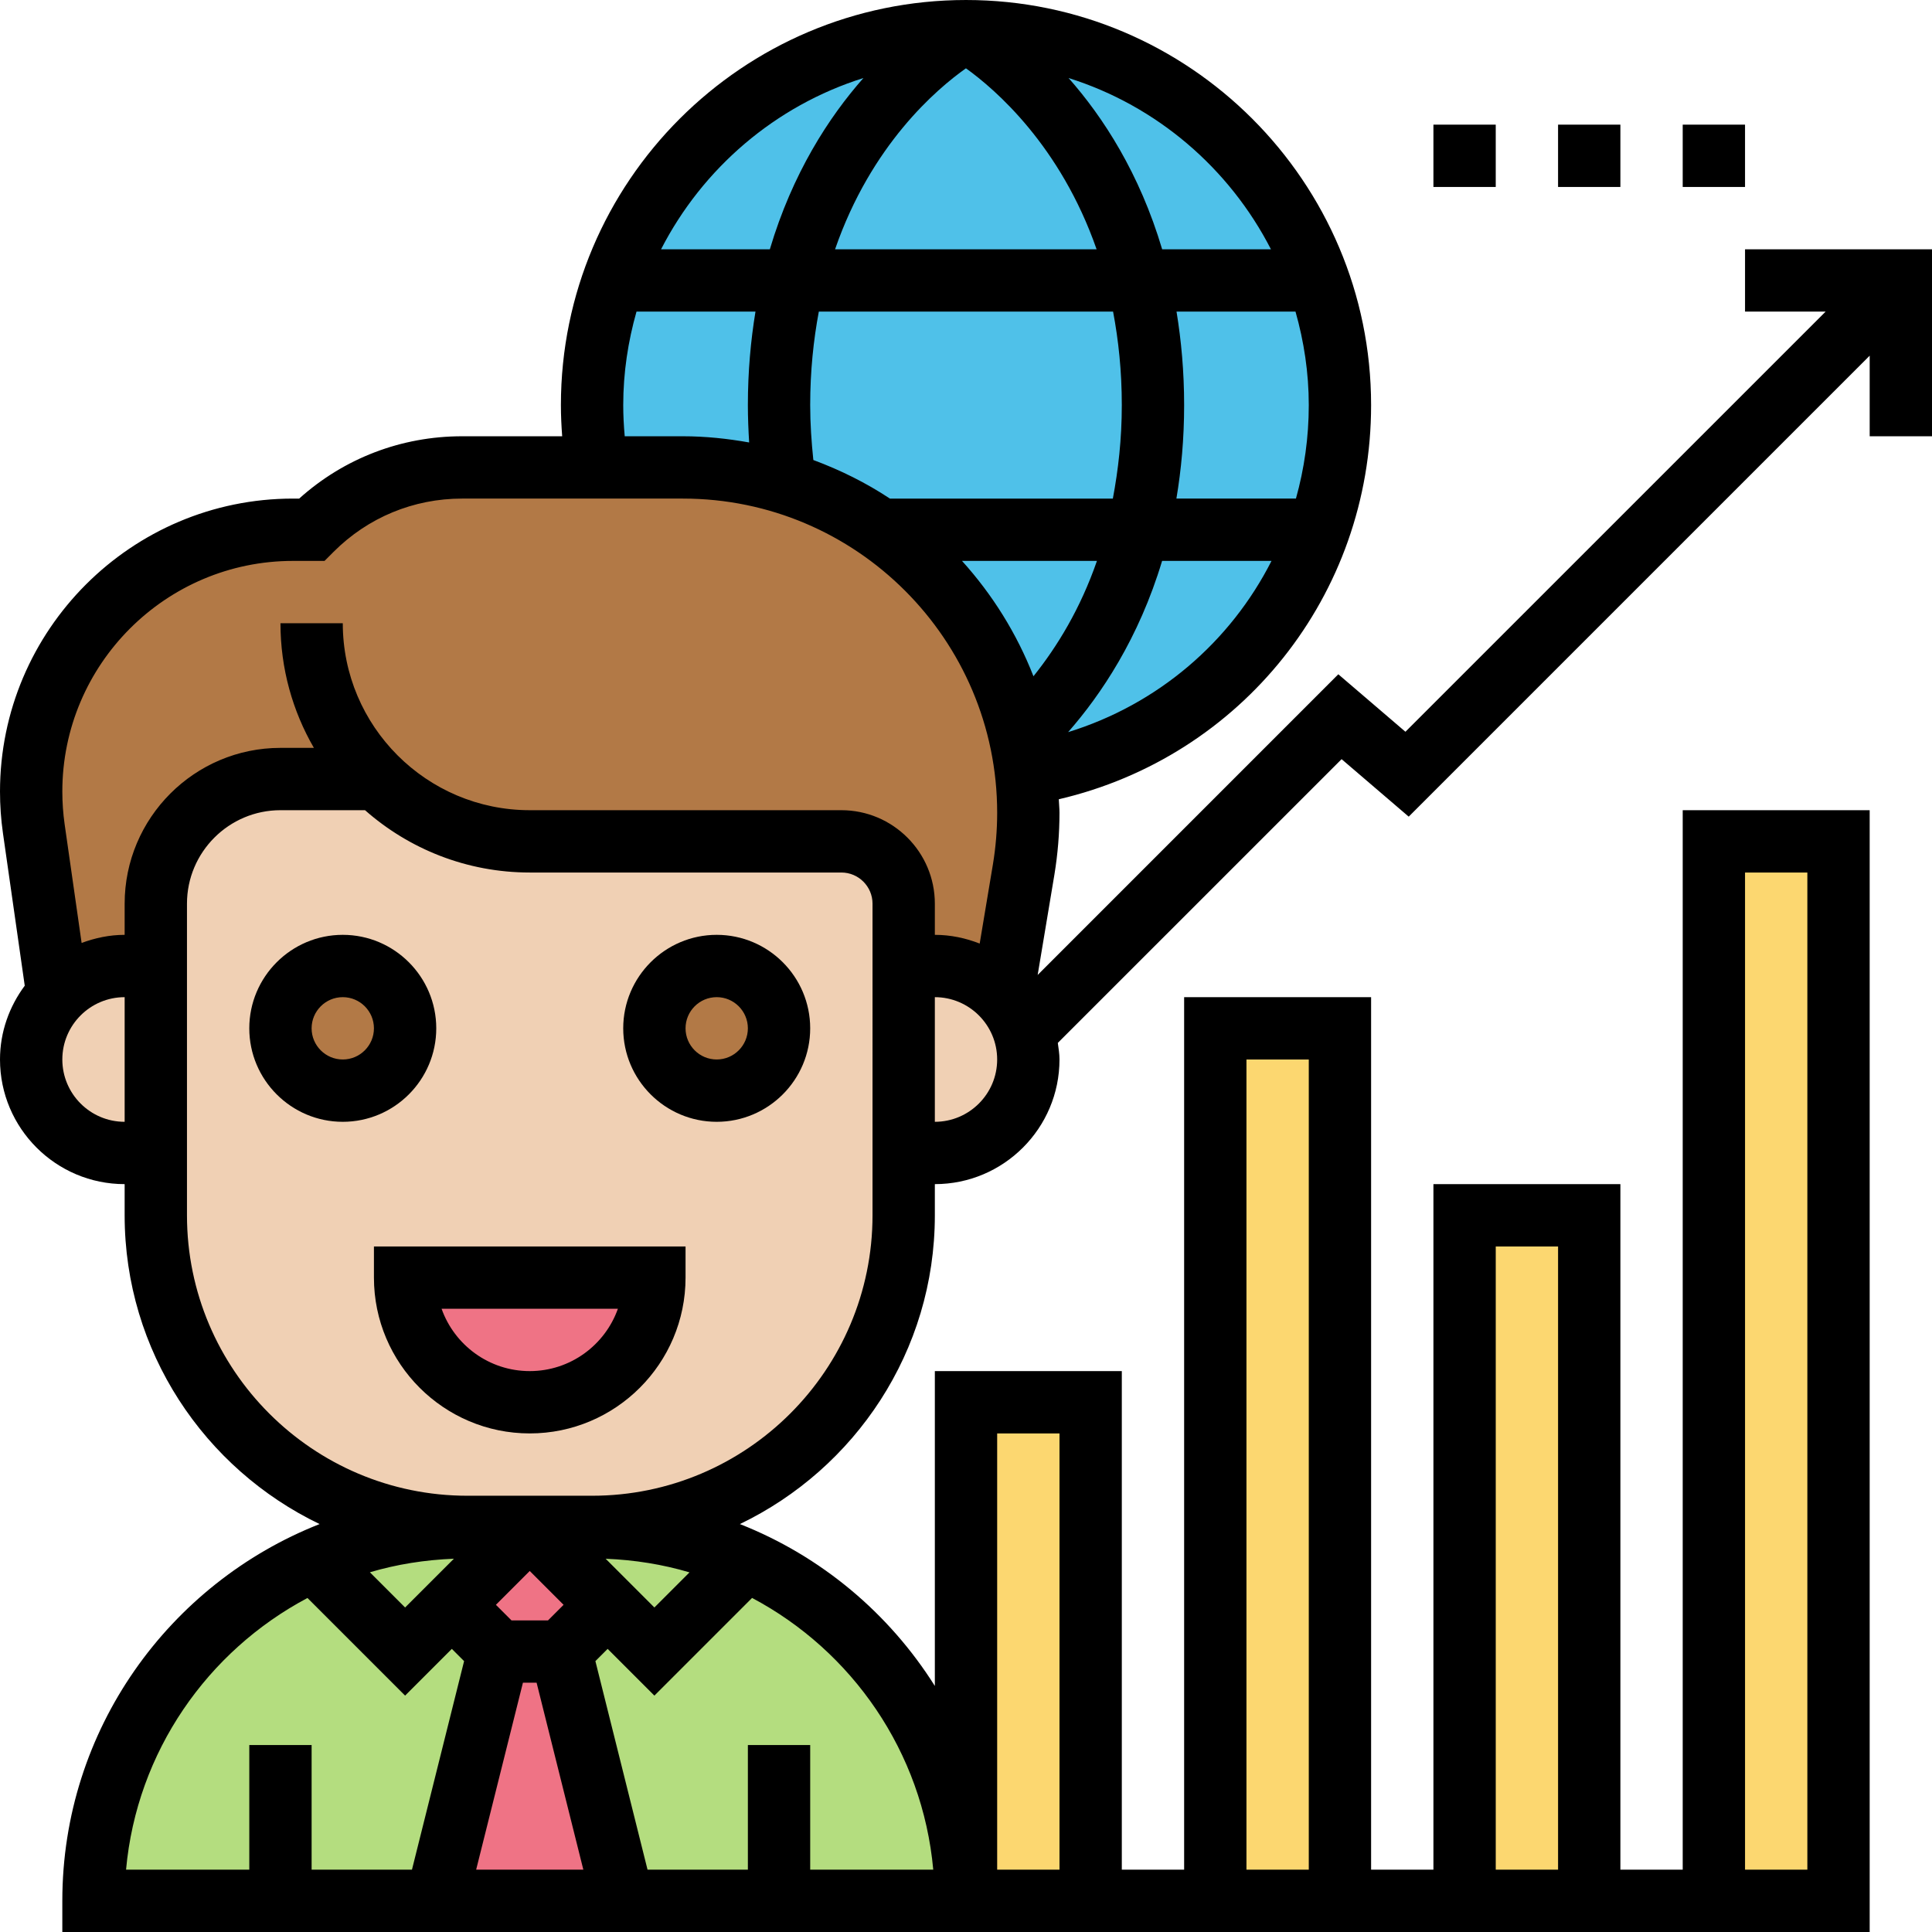 <svg xmlns="http://www.w3.org/2000/svg" id="Filloutline" height="512" viewBox="0 0 62 62" width="512"><g><g><g><path d="m39 33h4v28h-4z" fill="#fcd770"></path></g><g><path d="m55 27h4v34h-4z" fill="#fcd770"></path></g><g><path d="m47 39h4v22h-4z" fill="#fcd770"></path></g><g><path d="m31 45h4v16h-4z" fill="#fcd770"></path></g><g><path d="m19.5 51.5-2.5-2.5h2c1.76 0 3.43.38 4.94 1.06l-2.94 2.94z" fill="#b4dd7f"></path></g><g><path d="m25 61h-5l-2-8 1.5-1.5 1.5 1.5 2.94-2.94c4.16 1.88 7.06 6.07 7.06 10.94z" fill="#b4dd7f"></path></g><g><path d="m9 61h-6c0-3.32 1.34-6.32 3.51-8.49 1.02-1.02 2.22-1.85 3.55-2.45l2.94 2.94 1.5-1.5 1.5 1.5-2 8z" fill="#b4dd7f"></path></g><g><path d="m17 49-2.5 2.5-1.5 1.5-2.94-2.94c1.51-.68 3.18-1.06 4.94-1.06z" fill="#b4dd7f"></path></g><g><path d="m18 53 2 8h-6l2-8z" fill="#ef7385"></path></g><g><path d="m19.5 51.5-1.5 1.5h-2l-1.5-1.5 2.5-2.5z" fill="#ef7385"></path></g><g><path d="m42.32 9h-.01c-1.64-4.66-6.08-8-11.31-8s-9.67 3.34-11.31 8h-.01c-.44 1.25-.68 2.6-.68 4 0 .68.06 1.35.17 2h2.75c1.13 0 2.22.17 3.25.49 1.12.33 2.16.85 3.1 1.51 2.23 1.56 3.85 3.92 4.46 6.66.09.39.16.78.2 1.19 4.37-.71 7.95-3.78 9.39-7.85.44-1.25.68-2.6.68-4s-.24-2.75-.68-4z" fill="#4fc1e9"></path></g><g><path d="m12.1 25h-3.1c-2.21 0-4 1.79-4 4v2h-1c-.85 0-1.62.35-2.15.92l-.01-.01-.76-5.32c-.05-.39-.08-.79-.08-1.19 0-2.32.94-4.42 2.46-5.94s3.62-2.46 5.94-2.46h.6c1.28-1.28 3.02-2 4.83-2h4.34 2.75c1.13 0 2.22.17 3.25.49 1.12.33 2.16.85 3.1 1.51 2.23 1.56 3.85 3.92 4.46 6.66.09.39.16.78.2 1.19.05.4.07.81.07 1.23 0 .61-.05 1.22-.15 1.82l-.67 4.04c-.55-.58-1.32-.94-2.18-.94h-1v-2c0-1.1-.9-2-2-2h-10c-1.92 0-3.64-.76-4.9-2z" fill="#b27946"></path></g><g><path d="m30 31c.86 0 1.63.36 2.18.94.31.33.55.74.69 1.19.08.27.13.57.13.87 0 .83-.34 1.58-.88 2.12s-1.29.88-2.12.88h-1v-6z" fill="#f0d0b4"></path></g><g><path d="m29 37v2c0 5.52-4.48 10-10 10h-2-2c-5.52 0-10-4.48-10-10v-2-6-2c0-2.21 1.79-4 4-4h3.1c1.26 1.24 2.98 2 4.9 2h10c1.1 0 2 .9 2 2v2zm-4-4c0-1.1-.9-2-2-2s-2 .9-2 2 .9 2 2 2 2-.9 2-2zm-4 8h-8c0 2.21 1.79 4 4 4 1.1 0 2.1-.45 2.83-1.17.72-.73 1.17-1.73 1.17-2.83zm-8-8c0-1.1-.9-2-2-2s-2 .9-2 2 .9 2 2 2 2-.9 2-2z" fill="#f0d0b4"></path></g><g><path d="m5 31v6h-1c-.83 0-1.58-.34-2.12-.88s-.88-1.29-.88-2.12c0-.81.32-1.54.85-2.08.53-.57 1.3-.92 2.15-.92z" fill="#f0d0b4"></path></g><g><path d="m13 41h8c0 1.1-.45 2.1-1.17 2.83-.73.72-1.73 1.17-2.83 1.17-2.21 0-4-1.79-4-4z" fill="#ef7385"></path></g><g><circle cx="23" cy="33" fill="#b27946" r="2"></circle></g><g><circle cx="11" cy="33" fill="#b27946" r="2"></circle></g></g><g><path d="m14 33c0-1.654-1.346-3-3-3s-3 1.346-3 3 1.346 3 3 3 3-1.346 3-3zm-3 1c-.552 0-1-.449-1-1s.448-1 1-1 1 .449 1 1-.448 1-1 1z"></path><path d="m23 30c-1.654 0-3 1.346-3 3s1.346 3 3 3 3-1.346 3-3-1.346-3-3-3zm0 4c-.552 0-1-.449-1-1s.448-1 1-1 1 .449 1 1-.448 1-1 1z"></path><path d="m12 41c0 2.757 2.243 5 5 5s5-2.243 5-5v-1h-10zm7.829 1c-.413 1.164-1.525 2-2.829 2s-2.416-.836-2.829-2z"></path><path d="m46 4h2v2h-2z"></path><path d="m50 4h2v2h-2z"></path><path d="m54 4h2v2h-2z"></path><path d="m56 8v2h2.586l-13.484 13.483-2.154-1.845-9.648 9.649.537-3.219c.108-.657.163-1.325.163-1.985 0-.147-.017-.289-.022-.434 5.856-1.364 10.022-6.542 10.022-12.649 0-7.168-5.832-13-13-13s-13 5.832-13 13c0 .334.016.668.041 1h-3.213c-1.949 0-3.789.707-5.227 2h-.199c-5.184 0-9.402 4.218-9.402 9.403 0 .441.031.888.094 1.33l.7 4.899c-.493.665-.794 1.479-.794 2.368 0 2.206 1.794 4 4 4v1c0 4.365 2.562 8.133 6.256 9.909-4.826 1.901-8.256 6.598-8.256 12.091v1h58v-36h-6v34h-2v-22h-6v22h-2v-28h-6v28h-2v-16h-6v10.104c-1.47-2.336-3.657-4.171-6.256-5.195 3.694-1.776 6.256-5.544 6.256-9.909v-1c2.206 0 4-1.794 4-4 0-.182-.03-.356-.054-.532l9.107-9.106 2.154 1.845 14.793-14.793v2.586h2v-6zm0 20h2v32h-2zm-29.899-13.238c-.06-.576-.101-1.162-.101-1.762 0-1.094.106-2.087.277-3h9.443c.173.914.28 1.907.28 3 0 1.096-.115 2.082-.287 3h-7.154c-.762-.504-1.588-.915-2.458-1.238zm4.897-12.57c.936.671 3.032 2.478 4.193 5.808h-8.393c1.156-3.348 3.253-5.139 4.2-5.808zm11.002 10.808c0 1.038-.144 2.044-.412 3h-3.836c.156-.926.248-1.922.248-3 0-1.079-.092-2.073-.244-3h3.818c.271.955.426 1.959.426 3zm-6.798 5c-.531 1.533-1.27 2.743-2.037 3.702-.537-1.375-1.319-2.624-2.293-3.702zm-.925 5.495c1.058-1.206 2.269-3.009 3.016-5.495h3.511c-1.319 2.6-3.644 4.605-6.527 5.495zm6.509-15.495h-3.491c-.723-2.435-1.893-4.24-3.003-5.496 2.828.889 5.16 2.896 6.494 5.496zm-13.078-5.496c-1.11 1.256-2.279 3.061-3.003 5.496h-3.491c1.334-2.6 3.666-4.607 6.494-5.496zm-7.708 10.496c0-1.041.155-2.045.426-3h3.818c-.152.927-.244 1.921-.244 3 0 .403.017.803.041 1.199-.691-.123-1.398-.199-2.124-.199h-1.869c-.03-.332-.048-.666-.048-1zm-18 21c0-1.103.897-2 2-2v4c-1.103 0-2-.897-2-2zm2-5v1c-.487 0-.949.1-1.381.26l-.545-3.809c-.049-.347-.074-.7-.074-1.048 0-4.082 3.32-7.403 7.402-7.403h1.012l.293-.293c1.101-1.101 2.564-1.707 4.121-1.707h7.089c5.56 0 10.083 4.523 10.083 10.083 0 .551-.046 1.11-.137 1.658l-.424 2.539c-.447-.175-.93-.28-1.439-.28v-1c0-1.654-1.346-3-3-3h-10c-3.309 0-6-2.691-6-6h-2c0 1.456.391 2.823 1.073 4h-1.073c-2.757 0-5 2.243-5 5zm12.781 25h.439l1.5 6h-3.44zm.805-2h-1.172l-.5-.5 1.086-1.086 1.086 1.086zm-4.586-.414-1.13-1.13c.859-.255 1.764-.398 2.696-.435zm6.436-1.564c.931.037 1.833.182 2.691.437l-1.127 1.127zm-9.569 1.259 3.133 3.133 1.5-1.5.393.393-1.673 6.693h-3.22v-4h-2v4h-3.955c.343-3.786 2.616-7.019 5.822-8.719zm38.133-11.281h2v20h-2zm-8-6h2v26h-2zm-6 12v14h-2v-14zm-4.051 14h-3.949v-4h-2v4h-3.22l-1.673-6.693.393-.393 1.5 1.5 3.135-3.135c3.205 1.7 5.471 4.935 5.814 8.721zm-1.949-21c0 4.962-4.037 9-9 9h-4c-4.963 0-9-4.038-9-9v-10c0-1.654 1.346-3 3-3h2.714c1.411 1.244 3.262 2 5.286 2h10c.552 0 1 .449 1 1zm2-3v-4c1.103 0 2 .897 2 2s-.897 2-2 2z"></path></g></g></svg>